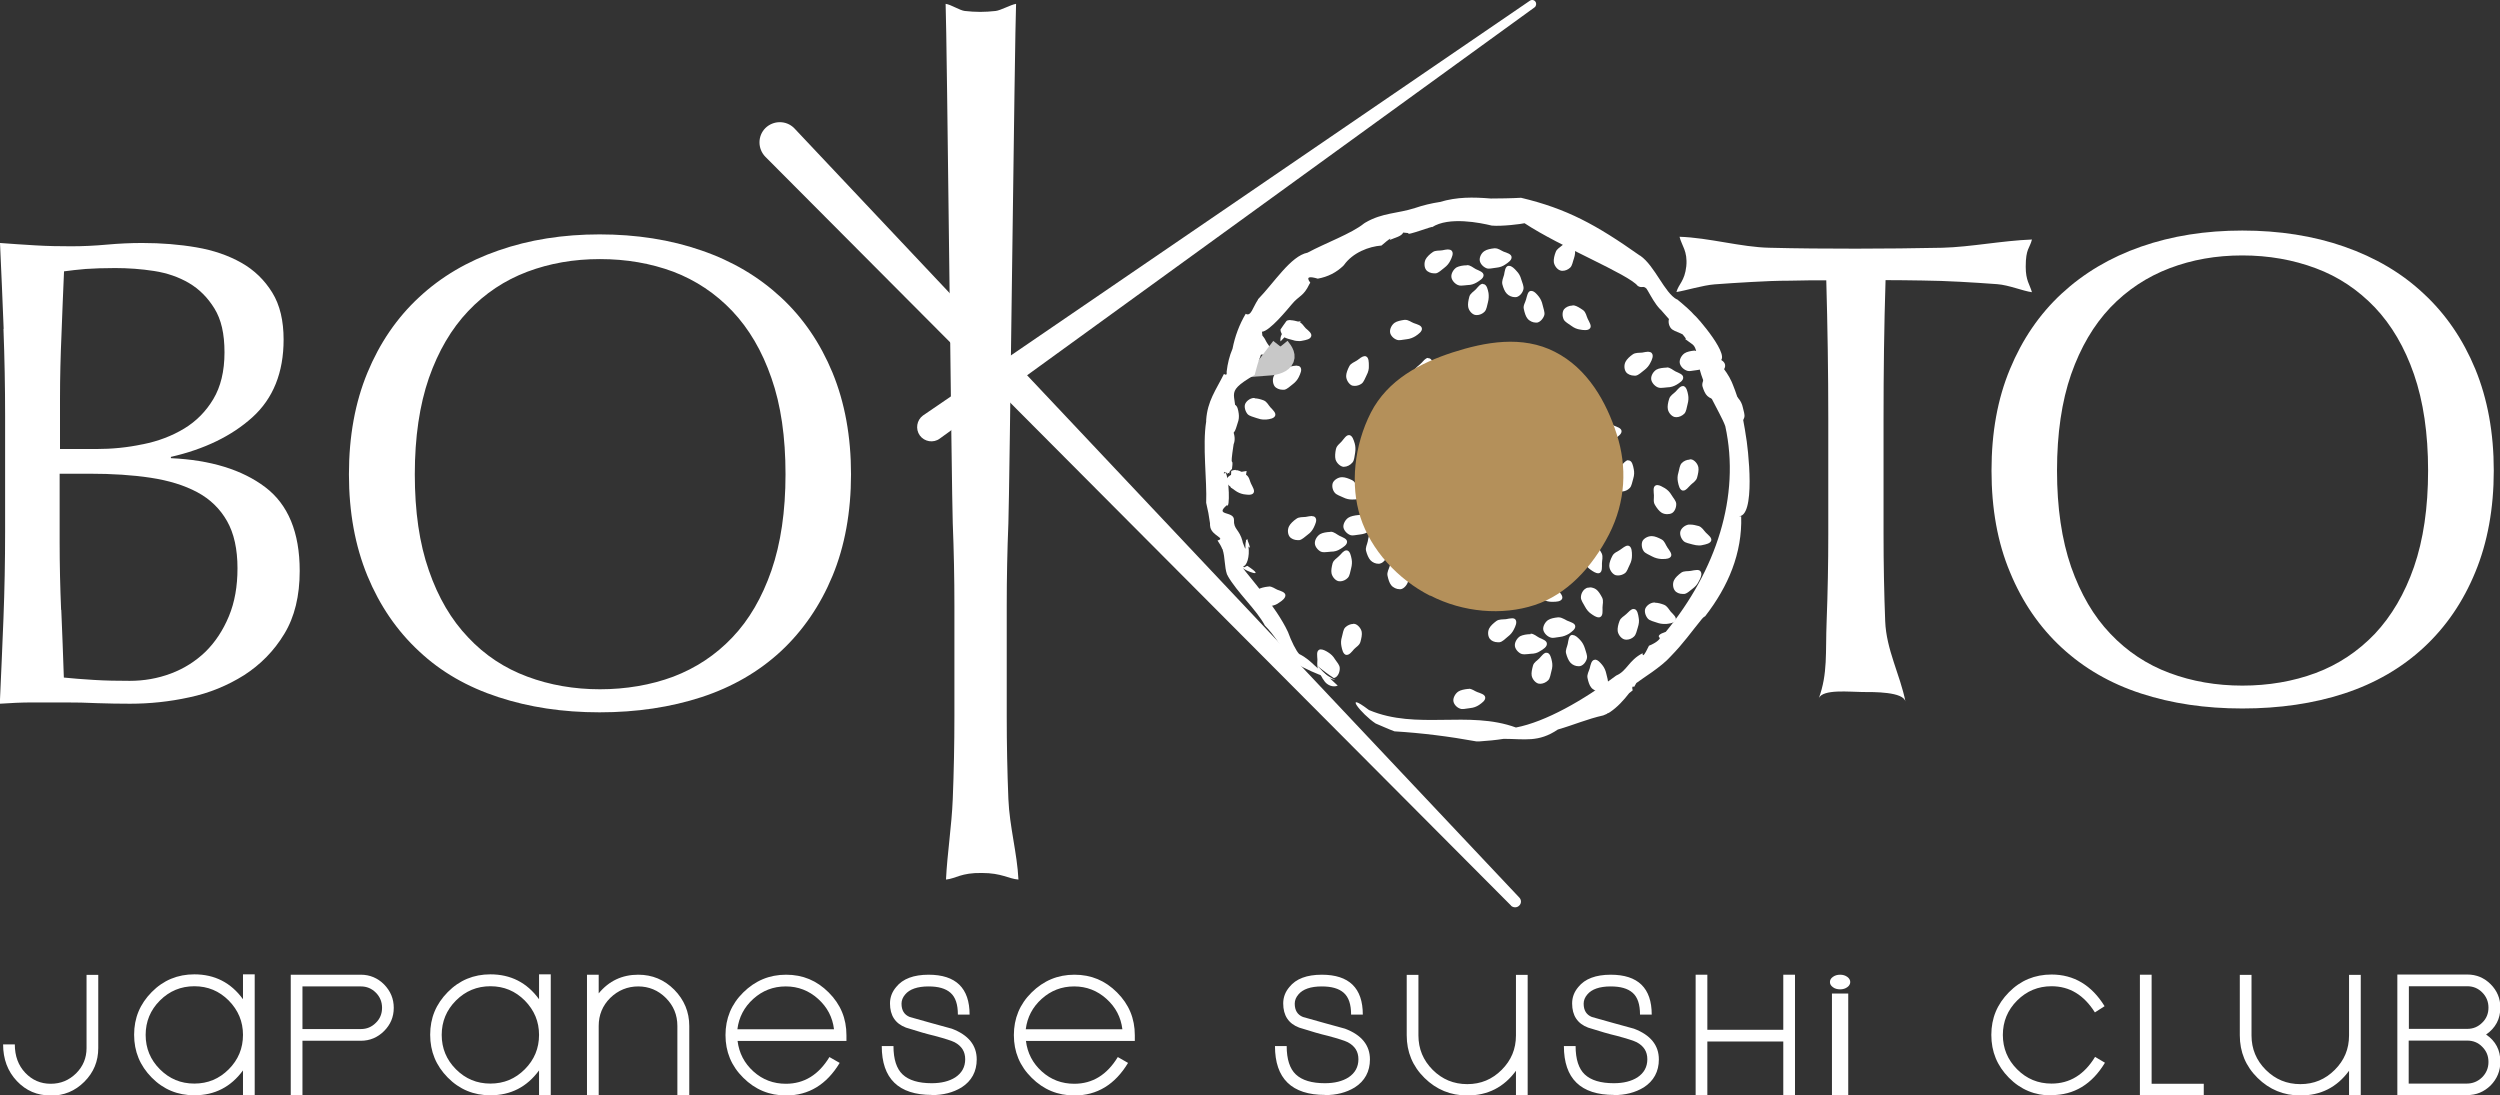 <svg xmlns="http://www.w3.org/2000/svg" id="Capa_2" data-name="Capa 2" viewBox="0 0 136.63 59.87"><rect x="0" y="0" width="136.63" height="59.87" fill="#333333" stroke="none"/><defs><style>      .cls-1 {        fill: #fff;      }      .cls-2 {        fill: #b4905a;      }      .cls-3 {        fill: none;        stroke: #c8c8c8;        stroke-miterlimit: 10;      }    </style></defs><g id="Capa_1-2" data-name="Capa 1"><g><path class="cls-1" d="m82.59,49.5L41.83,8.57c-.43-.44-.43-1.14,0-1.57.44-.43,1.14-.43,1.57,0l.02.02,39.62,42.04c.12.13.11.33-.02.44-.12.12-.32.11-.44,0"></path><path class="cls-1" d="m83.87.4l-32.51,23.57c-.35.26-.84.17-1.09-.17-.25-.35-.17-.84.17-1.09h0S83.61.04,83.61.04c.1-.07.24-.05.31.06.06.09.04.23-.05.3"></path><path class="cls-1" d="m.2,17.97c-.06-1.56-.13-3.13-.2-4.69.64.05,1.28.09,1.94.13.66.04,1.31.05,1.95.05s1.28-.03,1.94-.09c.66-.06,1.31-.09,1.94-.09,1.05,0,2.04.08,2.97.24.93.16,1.74.44,2.45.84.71.4,1.27.95,1.69,1.63.42.68.62,1.54.62,2.57,0,1.8-.57,3.22-1.71,4.25-1.13,1.02-2.62,1.74-4.45,2.16v.07c2.17.1,3.89.63,5.15,1.58,1.26.95,1.89,2.48,1.89,4.58,0,1.37-.28,2.52-.84,3.44-.56.93-1.3,1.68-2.2,2.26-.91.57-1.9.98-2.99,1.21-1.09.24-2.17.35-3.24.35-.59,0-1.18-.01-1.78-.03-.6-.03-1.19-.04-1.78-.04h-1.78c-.6,0-1.19.03-1.78.07.07-1.56.14-3.12.2-4.67.06-1.55.09-3.13.09-4.75v-6.3c0-1.61-.03-3.2-.09-4.76m7.62,6.3c.85-.17,1.6-.46,2.26-.86.66-.4,1.19-.94,1.59-1.61.4-.67.61-1.52.61-2.55s-.18-1.8-.55-2.4c-.37-.6-.83-1.06-1.39-1.39-.56-.33-1.2-.55-1.91-.66-.71-.11-1.42-.16-2.13-.16-.64,0-1.17.02-1.61.05-.44.04-.83.08-1.18.13-.05,1.18-.1,2.34-.14,3.48-.05,1.15-.08,2.31-.08,3.48v2.75h1.98c.86,0,1.7-.08,2.54-.26m-4.45,9.05c.05,1.22.1,2.45.14,3.7.46.05,1.02.09,1.65.13.64.04,1.28.05,1.95.05.78,0,1.53-.13,2.25-.4.72-.27,1.35-.67,1.89-1.19.53-.52.96-1.17,1.28-1.94.32-.77.47-1.64.47-2.62,0-1.05-.19-1.91-.57-2.58-.38-.67-.92-1.2-1.63-1.58-.71-.38-1.56-.64-2.55-.79-.99-.15-2.1-.22-3.32-.22h-1.65v3.74c0,1.25.03,2.48.08,3.7"></path><path class="cls-1" d="m20.08,20.37c.67-1.62,1.61-3,2.82-4.12,1.21-1.13,2.66-1.98,4.34-2.56,1.69-.59,3.53-.88,5.53-.88s3.88.29,5.57.88c1.69.58,3.13,1.44,4.34,2.56,1.21,1.12,2.15,2.5,2.82,4.12.67,1.63,1.01,3.48,1.01,5.55s-.34,3.93-1.01,5.55c-.67,1.62-1.62,3-2.82,4.12-1.21,1.12-2.66,1.96-4.34,2.51-1.69.55-3.54.83-5.57.83s-3.85-.28-5.53-.83c-1.69-.55-3.14-1.38-4.34-2.51-1.21-1.12-2.15-2.5-2.82-4.12-.67-1.63-1.01-3.47-1.01-5.55s.34-3.93,1.01-5.55m22.08.29c-.51-1.48-1.23-2.7-2.14-3.66-.91-.96-1.99-1.68-3.22-2.15-1.24-.46-2.57-.69-4.01-.69s-2.74.23-3.97.69c-1.24.47-2.31,1.18-3.23,2.15-.92.97-1.63,2.18-2.15,3.66-.51,1.48-.77,3.23-.77,5.26s.25,3.78.77,5.26c.51,1.48,1.23,2.7,2.15,3.66.91.97,1.99,1.68,3.23,2.14,1.23.46,2.56.69,3.97.69s2.78-.23,4.01-.69c1.23-.47,2.31-1.18,3.22-2.14.92-.96,1.63-2.19,2.14-3.66.51-1.48.77-3.23.77-5.26s-.25-3.78-.77-5.26"></path><path class="cls-1" d="m55.02,35.04v-1.92c0-1.54.03-3.04.09-4.52.06-1.48.35-26.85.42-28.39-.3.05-.84.36-1.12.39-.28.03-.56.05-.84.05s-.56-.02-.84-.05c-.28-.03-.75-.35-1.05-.39.07,1.54.33,26.91.39,28.39.06,1.48.09,2.99.09,4.52v6.01c0,1.54-.03,3.05-.09,4.54-.06,1.49-.3,2.96-.37,4.4.53-.05.82-.38,1.96-.36,1.09,0,1.46.32,2,.36-.07-1.44-.49-2.91-.55-4.4-.06-1.49-.09-3-.09-4.54v-4.08Z"></path><path class="cls-1" d="m109.85,20.17c.67-1.62,1.61-3,2.82-4.12,1.21-1.12,2.65-1.98,4.34-2.57,1.69-.59,3.53-.88,5.54-.88s3.89.29,5.57.88c1.69.59,3.14,1.44,4.34,2.57,1.21,1.12,2.15,2.5,2.82,4.12.67,1.63,1.01,3.48,1.01,5.55s-.34,3.93-1.01,5.55c-.67,1.63-1.61,3-2.82,4.12-1.21,1.12-2.66,1.96-4.34,2.51-1.68.55-3.54.82-5.57.82s-3.85-.27-5.54-.82c-1.69-.55-3.13-1.39-4.34-2.51-1.21-1.12-2.15-2.49-2.82-4.12-.68-1.62-1.01-3.47-1.01-5.55s.33-3.92,1.01-5.55m22.08.29c-.51-1.48-1.23-2.7-2.14-3.66-.92-.96-1.99-1.68-3.23-2.14-1.23-.46-2.57-.7-4.01-.7s-2.74.23-3.98.7c-1.23.47-2.31,1.18-3.23,2.14-.92.97-1.63,2.18-2.15,3.66-.51,1.47-.77,3.23-.77,5.26s.26,3.78.77,5.26c.52,1.48,1.23,2.7,2.15,3.66.91.96,1.99,1.68,3.23,2.14,1.23.46,2.56.69,3.98.69s2.78-.23,4.01-.69c1.23-.46,2.31-1.18,3.23-2.14.91-.97,1.63-2.19,2.14-3.66.51-1.48.77-3.23.77-5.26s-.26-3.78-.77-5.26"></path><path class="cls-1" d="m99.81,15.32c-.63,0-1.3,0-1.99.02-.7,0-1.39.03-2.09.07-.7.04-1.37.08-2.02.13-.65.05-1.58.34-2.09.42.12-.44.45-.59.54-1.41.08-.83-.25-1.12-.37-1.61,1.61.05,3.37.57,4.91.6,1.54.04,3.11.05,4.73.05s3.19-.02,4.73-.05c1.54-.04,3.27-.39,4.89-.45-.12.49-.34.48-.34,1.49,0,.76.22.96.34,1.39-.51-.07-1.25-.39-1.9-.44-.65-.05-1.32-.09-2.02-.13-.7-.04-1.39-.06-2.09-.07-.69-.01-1.36-.02-1.99-.02-.08,2.51-.11,5.04-.11,7.58v6.3c0,1.62.03,3.2.09,4.76.06,1.56.81,2.91,1.11,4.4-.11-.55-1.73-.53-2.37-.53s-2.17-.18-2.37.35c.5-1.37.36-2.49.43-4.22.06-1.56.09-3.15.09-4.76v-6.3c0-2.54-.04-5.07-.11-7.58"></path><path class="cls-1" d="m68.74,32.34c-.17.16-.25.36-.23.51.03.22.32.47.69.58.08.02.17.03.26.03.05,0,.1,0,.16,0-.32-.36-.61-.73-.88-1.11"></path><path class="cls-1" d="m69.35,32.06s-.03,0-.05,0c-.19.02-.41.07-.54.15-.05.04-.1.08-.13.13.14.28.3.56.46.83.1-.01.22-.04.33-.05.2-.02.35-.08.48-.18.17-.11.36-.25.35-.42-.02-.16-.25-.22-.44-.29-.14-.06-.28-.18-.46-.18"></path><path class="cls-1" d="m73.95,34.1c-.14,0-.31.07-.43.19-.11.11-.13.33-.18.51-.06.19-.06.35-.03.51.04.2.09.43.25.48.02,0,.03,0,.05,0,.14,0,.27-.17.39-.31.11-.12.3-.21.35-.4.05-.18.1-.4.07-.55-.04-.2-.22-.39-.37-.43-.03,0-.06-.01-.1-.01"></path><path class="cls-1" d="m72,36.4c0,.1.03.2.07.28.13.27.28.56.45.69.12.09.25.14.39.14.07,0,.14-.01.2-.04-.39-.35-.76-.7-1.11-1.08"></path><path class="cls-1" d="m72.19,35.49s-.08,0-.11.03c-.14.09-.09.32-.08.53,0,.1-.02.23,0,.35.29.23.58.45.9.66.03-.01.07-.03.09-.04.14-.08.24-.3.23-.51,0-.16-.15-.32-.26-.48-.1-.17-.22-.28-.36-.37-.14-.09-.29-.17-.42-.17"></path><path class="cls-1" d="m80.28,37.65s-.03,0-.05,0c-.19.02-.41.06-.54.15-.17.12-.28.35-.26.51.02.17.17.35.37.42.04.02.09.02.14.02.12,0,.27-.04.4-.05.2-.02.35-.08.49-.17.17-.12.36-.25.34-.42-.02-.16-.25-.22-.44-.29-.14-.05-.28-.18-.46-.18"></path><path class="cls-1" d="m71.09,17.54c-.51.16-.93.47-1.06.77-.05.11-.06.22-.05.35.36-.38.73-.75,1.11-1.11"></path><path class="cls-1" d="m70.53,17.49s-.07,0-.11.01c-.04,0-.08.02-.11.04-.11.16-.23.31-.33.47,0,.13.08.28.18.39.11.11.33.13.51.19.11.04.23.05.33.05.06,0,.12,0,.18-.02.21-.04.43-.08.48-.24.05-.16-.14-.3-.3-.44-.11-.11-.2-.3-.39-.36-.15-.04-.31-.08-.45-.08"></path><path class="cls-1" d="m70.87,19.98c-.1,0-.23.03-.34.05-.16.03-.36-.02-.52.1-.16.12-.32.26-.39.41-.09.18-.06.43.04.57.08.11.26.19.43.19.03,0,.06,0,.1,0,.16-.03.3-.18.46-.3.16-.12.26-.25.33-.39.09-.19.19-.4.09-.54-.04-.06-.11-.08-.19-.08"></path><path class="cls-1" d="m67.41,22.11c-.13,0-.27.16-.4.29-.12.11-.31.2-.37.38-.07.18-.12.4-.1.55.03.21.19.4.35.45.03.01.08.02.12.02.14,0,.3-.06.42-.17.11-.11.14-.32.21-.51.07-.18.08-.35.06-.51-.03-.21-.07-.44-.22-.49-.02,0-.04,0-.06,0"></path><path class="cls-1" d="m68.57,21.75s-.04,0-.06,0c-.21.02-.4.18-.46.33-.06.15,0,.39.13.55.11.12.32.15.5.22.14.05.27.08.4.08.04,0,.07,0,.11,0,.21-.02.44-.06.5-.21.06-.15-.12-.31-.26-.46-.11-.12-.19-.31-.37-.38-.16-.06-.34-.11-.49-.11"></path><path class="cls-1" d="m68.13,25.74c-.33.05-.61.11-.78.18-.39.16-.46.46-.07.7.14.09.43.17.75.24,0-.37.03-.74.1-1.11"></path><path class="cls-1" d="m67.55,25.68c-.09,0-.18.02-.26.06-.02.3-.03.6-.03.9.07.05.16.1.23.16.16.12.32.18.47.21.09.01.19.03.28.03.11,0,.21-.02.26-.09.1-.13-.04-.33-.13-.52-.07-.14-.09-.36-.25-.47-.15-.11-.34-.23-.5-.26-.03,0-.06,0-.09,0"></path><path class="cls-1" d="m68.39,18.12c-.2,0-.41.12-.48.27-.08.14-.06.39.06.56.09.13.29.19.47.29.17.1.33.14.49.14.04,0,.08,0,.12,0,.04,0,.07,0,.1,0,.08-.15.16-.29.24-.43-.04-.06-.09-.13-.14-.2-.09-.13-.14-.34-.31-.43-.17-.09-.37-.18-.53-.18h-.02Z"></path><path class="cls-1" d="m69.98,18.94c-.29.37-.56.74-.84,1.11.46-.03.86-.11,1.04-.35.17-.23.02-.49-.2-.76"></path><path class="cls-3" d="m69.98,18.94c-.29.37-.56.74-.84,1.11.46-.03.86-.11,1.04-.35.17-.23.02-.49-.2-.76"></path><path class="cls-1" d="m73.72,23.78c-.15,0-.26.19-.39.34-.1.12-.28.23-.32.43-.04.19-.06.41-.02.56.06.2.25.37.41.4.02,0,.04,0,.06,0,.15,0,.34-.09.46-.24.1-.12.1-.33.14-.52.03-.19.02-.36-.02-.51-.06-.2-.13-.43-.29-.46-.01,0-.02,0-.03,0"></path><path class="cls-1" d="m76.57,21.98c-.12,0-.27.08-.41.15-.15.06-.36.07-.48.23-.12.15-.25.33-.28.49-.04.2.04.44.17.54.07.06.18.09.3.09.09,0,.17-.02.25-.05.15-.06.24-.25.37-.4.12-.16.19-.31.22-.46.04-.21.08-.44-.04-.54-.04-.03-.07-.04-.12-.04"></path><path class="cls-1" d="m76.79,17.48s-.02,0-.03,0c-.2.03-.41.07-.54.16-.17.12-.27.35-.25.51.01.16.17.35.37.42.04.02.09.02.14.02.12,0,.26-.04.4-.05.19-.02.35-.09.48-.17.18-.12.37-.26.35-.42-.02-.17-.25-.22-.44-.29-.14-.05-.29-.18-.47-.18"></path><path class="cls-1" d="m81.46,23.08s-.07,0-.1,0c-.21.04-.39.2-.44.36-.05.16.02.39.17.53.11.11.33.13.51.19.11.04.22.05.33.05.06,0,.13,0,.19-.02.21-.04.43-.09.48-.24.05-.15-.14-.3-.29-.44-.11-.11-.21-.3-.39-.36-.15-.04-.31-.08-.45-.08"></path><path class="cls-1" d="m81.4,19.53c-.15,0-.32.07-.43.19-.11.12-.13.33-.18.52-.06.19-.06.35-.03.51.04.21.09.43.25.48.01,0,.03,0,.04,0,.14,0,.27-.17.4-.31.11-.12.3-.22.35-.4.05-.19.1-.4.07-.56-.04-.21-.21-.39-.37-.43-.03,0-.07-.01-.1-.01"></path><path class="cls-1" d="m81.81,25.57c-.1,0-.22.03-.34.05-.16.03-.37-.02-.53.1-.16.12-.32.26-.39.41-.09.19-.07.43.03.56.08.11.26.19.44.19.03,0,.06,0,.1,0,.16-.03.3-.18.46-.3.16-.12.26-.25.33-.39.09-.18.19-.4.09-.53-.04-.06-.11-.08-.19-.08"></path><path class="cls-1" d="m71.7,28.2c-.1,0-.22.03-.34.05-.16.02-.37-.01-.52.11-.16.11-.32.26-.39.4-.1.19-.07.44.03.57.08.11.26.19.44.19.03,0,.06,0,.09,0,.16-.03.3-.18.46-.3.16-.11.26-.25.33-.39.09-.19.19-.4.09-.54-.04-.06-.11-.08-.19-.08"></path><path class="cls-1" d="m73.58,30.08c-.14,0-.26.17-.39.3-.11.12-.3.21-.36.4-.05.19-.09.4-.06.55.04.2.21.39.37.43.03,0,.07.01.1.01.14,0,.31-.07.42-.19.11-.11.13-.33.18-.51.05-.19.06-.36.03-.51-.04-.21-.09-.44-.25-.48-.02,0-.03,0-.05,0"></path><path class="cls-1" d="m78.05,19.56c-.14,0-.26.17-.39.3-.11.12-.3.21-.36.39-.05.19-.1.4-.07.56.04.21.21.39.37.43.03.01.07.02.11.02.14,0,.31-.07.43-.18.11-.12.13-.33.19-.51.06-.19.06-.35.03-.51-.04-.21-.09-.44-.25-.48-.02,0-.04,0-.05,0"></path><path class="cls-1" d="m79.64,20.92s-.08,0-.11.03c-.14.08-.09.32-.08.53.01.16-.05.36.05.53.1.16.23.34.37.42.09.06.2.08.31.08s.19-.02.26-.06c.14-.09.24-.3.22-.51,0-.16-.15-.31-.25-.48-.1-.17-.22-.28-.36-.37-.14-.08-.29-.17-.41-.17"></path><path class="cls-1" d="m78.02,24.23c-.13,0-.27.13-.41.23-.13.09-.33.15-.42.32-.09.17-.17.37-.17.53,0,.21.14.42.28.49.06.03.12.04.19.04.12,0,.25-.04.36-.12.13-.09.19-.3.28-.47.09-.17.12-.34.12-.5,0-.21-.01-.44-.16-.52-.03-.01-.05-.02-.08-.02"></path><path class="cls-1" d="m78.34,27.69c-.14,0-.27.16-.4.28-.11.11-.31.2-.37.38-.07.18-.12.39-.09.55.03.2.19.4.35.45.04.01.08.02.13.02.14,0,.3-.06.41-.17.11-.11.14-.32.21-.5.07-.19.08-.35.05-.51-.03-.21-.07-.44-.22-.5-.02,0-.04,0-.05,0"></path><path class="cls-1" d="m76.24,30.47s-.03,0-.04,0c-.16.04-.19.27-.25.47-.04.15-.16.33-.12.52.04.19.1.4.2.52.11.14.3.22.45.22.03,0,.06,0,.08,0,.16-.03.33-.21.39-.41.04-.15-.04-.35-.08-.54-.04-.19-.12-.34-.21-.46-.12-.15-.26-.31-.41-.31"></path><path class="cls-1" d="m75.02,29.11s-.03,0-.05,0c-.16.04-.18.28-.22.48-.03.16-.14.34-.09.52.05.19.13.39.24.51.11.12.28.19.43.19.04,0,.08,0,.12-.02.15-.04.31-.23.36-.43.03-.16-.06-.34-.12-.53-.05-.19-.13-.33-.25-.45-.13-.13-.27-.28-.41-.28"></path><path class="cls-1" d="m74.57,19.47c-.13,0-.27.13-.41.23-.13.09-.34.15-.42.32-.09.17-.17.38-.17.53,0,.21.14.42.28.5.05.03.12.04.19.04.12,0,.26-.04.37-.12.13-.09.19-.3.28-.47.09-.17.13-.34.12-.5,0-.21,0-.45-.15-.52-.03-.01-.05-.02-.08-.02"></path><path class="cls-1" d="m79.52,27.34s-.05,0-.07,0c-.21.02-.4.18-.46.33-.06.15,0,.39.14.54.1.12.32.15.5.22.15.05.28.08.4.08.04,0,.07,0,.1,0,.21-.03.44-.06.5-.21.06-.16-.12-.31-.26-.47-.11-.12-.18-.31-.37-.38-.16-.06-.33-.11-.48-.11"></path><path class="cls-1" d="m75.95,26.52c-.08,0-.16.02-.22.05-.15.08-.26.28-.27.49,0,.16.13.33.22.5.09.17.2.3.33.39.14.1.29.2.42.2.03,0,.06,0,.09-.02.15-.07.12-.31.12-.52,0-.16.07-.36-.01-.53-.09-.17-.21-.36-.33-.45-.1-.07-.23-.11-.35-.11"></path><path class="cls-1" d="m75.92,24.12c-.08,0-.15.02-.21.05-.15.07-.27.28-.27.49,0,.16.13.32.22.5.09.17.2.3.33.4.14.1.29.2.42.2.03,0,.06,0,.09-.02.15-.07.12-.31.12-.52,0-.16.07-.36-.01-.53-.09-.17-.2-.36-.33-.45-.1-.07-.23-.11-.35-.11"></path><path class="cls-1" d="m73.34,26.08h0c-.21,0-.42.15-.49.29-.07.15-.04.39.09.55.1.13.3.18.48.27.16.08.32.11.46.11h.04c.21,0,.44-.02.52-.17.07-.15-.1-.32-.22-.48-.09-.13-.16-.33-.33-.41-.18-.09-.38-.16-.53-.16"></path><path class="cls-1" d="m78.48,31.27c-.18,0-.36.09-.45.2-.1.13-.11.37-.02.57.07.14.26.23.42.34.15.12.31.18.47.2.1.02.2.03.29.03.11,0,.2-.02.25-.09.1-.13-.03-.33-.13-.52-.07-.15-.09-.36-.25-.47-.16-.12-.34-.24-.5-.26-.03,0-.06,0-.09,0"></path><path class="cls-1" d="m79.32,23.71c-.21,0-.41.12-.48.27-.08.14-.06.38.06.56.09.13.29.19.46.29.17.09.34.13.5.14.04,0,.07,0,.11,0,.17,0,.35-.02.41-.14.08-.14-.08-.32-.2-.49-.09-.13-.14-.34-.31-.43-.17-.09-.37-.18-.53-.18,0,0-.01,0-.02,0"></path><path class="cls-1" d="m72.71,29.07h-.01c-.2.01-.41.04-.55.12-.18.11-.3.33-.29.5,0,.17.15.37.33.46.05.02.11.03.18.03.11,0,.24-.02.37-.03.2,0,.36-.05.5-.14.18-.11.38-.23.38-.4,0-.17-.24-.24-.42-.33-.14-.07-.29-.22-.48-.22"></path><path class="cls-1" d="m74.26,28.15s-.03,0-.04,0c-.19.02-.41.06-.54.15-.17.12-.28.35-.26.51.02.16.17.35.37.43.04.02.09.02.14.02.12,0,.26-.04.4-.05.19-.02.36-.08.49-.17.18-.12.37-.26.35-.42-.02-.16-.25-.22-.44-.3-.14-.05-.28-.18-.46-.18"></path><path class="cls-1" d="m84.65,29.37c-.15,0-.26.19-.39.34-.1.12-.28.24-.32.43-.04.19-.06.41-.02.56.06.2.25.37.41.4.02,0,.04,0,.06,0,.15,0,.34-.09.46-.23.1-.12.1-.34.14-.53.04-.19.02-.36-.02-.51-.06-.2-.13-.42-.3-.46-.01,0-.02,0-.03,0"></path><path class="cls-1" d="m87.5,27.57c-.12,0-.26.08-.4.14-.15.06-.36.08-.48.23-.12.15-.24.33-.28.48-.04.2.05.44.17.54.07.06.18.09.3.09.09,0,.17-.02.25-.05.15-.06.24-.25.37-.4.13-.15.19-.31.23-.46.04-.21.08-.44-.04-.54-.03-.03-.07-.04-.12-.04"></path><path class="cls-1" d="m87.72,23.08s-.02,0-.04,0c-.19.02-.41.07-.54.16-.17.11-.28.35-.26.51.02.16.17.34.37.42.04.02.09.02.14.02.12,0,.26-.04.4-.05.2-.02.35-.09.48-.17.17-.12.37-.26.35-.42-.02-.16-.25-.22-.44-.3-.14-.05-.29-.17-.47-.17"></path><path class="cls-1" d="m92.39,28.67s-.07,0-.11,0c-.21.04-.39.2-.44.36-.05.16.02.39.17.54.11.11.32.13.51.19.12.03.22.05.33.05.07,0,.13,0,.19-.02.2-.04.43-.09.48-.24.05-.16-.15-.3-.29-.44-.11-.11-.21-.3-.39-.36-.15-.04-.31-.08-.45-.08"></path><path class="cls-1" d="m92.34,25.12c-.14,0-.32.07-.43.19-.11.11-.13.32-.18.51-.06.19-.06.35-.03.51.04.2.09.43.25.48.02,0,.03,0,.05,0,.14,0,.26-.17.4-.31.11-.11.3-.21.35-.4.05-.19.1-.4.07-.56-.04-.2-.21-.39-.37-.43-.03,0-.06-.01-.1-.01"></path><path class="cls-1" d="m93.91,31.64c-.36.37-.74.74-1.11,1.11.17-.15.32-.29.46-.44.22-.22.45-.45.65-.67"></path><path class="cls-1" d="m92.74,31.15c-.1,0-.22.03-.34.05-.16.03-.37-.01-.52.1-.16.12-.32.26-.39.41-.09.18-.06.43.04.56.08.12.25.19.43.19.03,0,.06,0,.1,0,.16-.03.3-.18.46-.3.12-.09.22-.2.28-.31.04-.07.07-.14.11-.21.07-.15.11-.3.03-.41-.04-.06-.11-.08-.19-.08"></path><path class="cls-1" d="m82.64,33.79c-.1,0-.23.03-.34.05-.16.02-.37-.01-.52.1-.16.12-.32.26-.39.4-.1.19-.07.44.03.57.08.11.25.19.43.19.03,0,.07,0,.1,0,.16-.02.3-.18.45-.3.16-.12.26-.25.33-.39.1-.19.19-.4.1-.54-.04-.06-.11-.08-.19-.08"></path><path class="cls-1" d="m84.52,35.67c-.14,0-.26.17-.39.31-.11.12-.3.21-.35.4-.05.19-.1.39-.07.55.04.2.21.39.37.43.03,0,.07.01.1.01.14,0,.31-.07.43-.19.11-.11.13-.33.18-.51.06-.19.06-.36.03-.51-.04-.2-.1-.44-.25-.48-.02,0-.03,0-.05,0"></path><path class="cls-1" d="m88.99,25.15c-.14,0-.26.17-.39.3-.12.12-.3.21-.36.4-.05.19-.1.4-.07.56.04.21.21.38.37.43.03.01.07.02.11.02.14,0,.31-.07.42-.19.11-.11.13-.33.19-.51.06-.19.06-.36.03-.51-.04-.21-.09-.44-.24-.48-.02,0-.03,0-.05,0"></path><path class="cls-1" d="m90.58,26.51s-.08,0-.11.03c-.14.08-.09.32-.08.53.01.15-.05.36.06.53.1.17.23.34.36.42.1.06.21.08.31.08.1,0,.19-.02.26-.06.14-.08.24-.3.23-.51-.01-.16-.16-.31-.26-.48-.1-.17-.22-.28-.36-.37-.14-.08-.29-.17-.41-.17"></path><path class="cls-1" d="m88.96,29.82c-.13,0-.27.13-.42.23-.12.09-.33.15-.42.33-.09.17-.17.37-.17.53,0,.21.14.42.29.5.05.03.12.04.19.04.12,0,.26-.04.37-.12.13-.09.18-.3.27-.47.09-.17.12-.34.12-.5,0-.21-.01-.44-.15-.52-.03-.01-.05-.02-.08-.02"></path><path class="cls-1" d="m89.28,33.28c-.14,0-.27.16-.4.28-.11.11-.31.2-.37.38-.07.18-.12.39-.1.55.03.21.2.4.35.45.04.01.08.02.13.02.14,0,.3-.06.41-.17.12-.11.15-.32.21-.5.06-.19.08-.35.05-.51-.03-.2-.07-.44-.22-.49-.02,0-.04,0-.05,0"></path><path class="cls-1" d="m88.54,37.56c-.37.38-.74.75-1.11,1.11.07,0,.14-.01.2-.03.33-.12.67-.53.91-1.08"></path><path class="cls-1" d="m87.17,36.06s-.02,0-.04,0c-.16.04-.2.27-.25.47-.04.15-.16.33-.12.52.04.19.1.4.2.52.11.14.3.22.46.22h0c.12-.08.25-.16.37-.24.04-.05.07-.12.08-.18.04-.15-.04-.35-.08-.54-.04-.19-.11-.34-.21-.47-.12-.15-.26-.31-.41-.31"></path><path class="cls-1" d="m85.95,34.7s-.03,0-.05,0c-.16.04-.18.28-.22.49-.03.16-.14.34-.09.52.05.19.13.39.24.51.11.12.28.19.43.19.04,0,.08,0,.11-.01.16-.04.32-.23.36-.43.03-.16-.06-.34-.11-.53-.06-.19-.14-.33-.25-.45-.13-.14-.27-.28-.41-.28"></path><path class="cls-1" d="m85.49,25.06c-.13,0-.27.13-.41.23-.13.09-.33.15-.42.32-.09.17-.17.38-.17.53,0,.21.13.42.28.49.05.03.12.04.19.04.12,0,.25-.04.36-.12.13-.09.19-.3.28-.47.09-.17.12-.34.12-.5,0-.21,0-.45-.15-.52-.03-.01-.05-.02-.08-.02"></path><path class="cls-1" d="m92.6,33.88c-.37.37-.75.74-1.11,1.11.49-.27.86-.61,1.05-1.02.03-.03.03-.06.06-.09"></path><path class="cls-1" d="m90.45,32.93s-.05,0-.07,0c-.21.02-.4.18-.46.33-.06.15,0,.39.14.55.11.12.31.15.5.22.14.05.27.07.4.07.04,0,.07,0,.11,0,.16-.02.33-.04.43-.12.03-.03.05-.07.08-.1.05-.15-.13-.3-.27-.45-.1-.12-.19-.31-.37-.38-.16-.06-.33-.11-.48-.11"></path><path class="cls-1" d="m86.88,32.11c-.08,0-.16.01-.21.05-.15.08-.27.28-.27.49,0,.16.13.33.22.5.09.17.2.3.33.39.14.1.29.2.42.2.03,0,.06,0,.09-.02.15-.08.12-.31.12-.52,0-.16.07-.36-.02-.54-.09-.17-.2-.36-.33-.45-.1-.07-.23-.11-.35-.11"></path><path class="cls-1" d="m86.85,29.71c-.08,0-.15.02-.21.04-.15.08-.26.28-.27.49,0,.16.13.32.22.5.09.17.2.3.33.39.14.1.29.2.42.2.03,0,.06,0,.09-.02.14-.07.12-.31.12-.52,0-.16.07-.36-.01-.54-.09-.17-.2-.36-.33-.45-.1-.07-.23-.11-.35-.11"></path><path class="cls-1" d="m84.27,31.67c-.21,0-.42.15-.49.29-.07.15-.04.39.09.56.1.12.3.18.48.26.16.08.32.11.46.11h.04c.21,0,.44-.01.52-.16.07-.15-.1-.32-.22-.49-.1-.12-.16-.33-.33-.41-.18-.09-.38-.16-.54-.16"></path><path class="cls-1" d="m90.26,29.3c-.2,0-.41.12-.49.26-.07.14-.06.39.06.56.09.13.29.19.46.29.17.09.34.13.5.14.04,0,.07,0,.11,0,.17,0,.35-.02.42-.14.08-.14-.08-.32-.2-.5-.09-.13-.14-.34-.31-.43-.17-.09-.37-.18-.53-.18h-.02Z"></path><path class="cls-1" d="m83.65,34.66h-.02c-.19,0-.41.04-.55.11-.18.11-.3.34-.29.5,0,.17.15.37.34.46.05.02.12.03.18.03.11,0,.24-.02.36-.03.19,0,.36-.05.49-.14.19-.11.39-.24.38-.41,0-.17-.23-.24-.42-.33-.14-.07-.29-.22-.47-.22"></path><path class="cls-1" d="m85.18,33.74s-.03,0-.04,0c-.19.02-.41.06-.54.15-.17.12-.28.35-.26.51.02.16.17.35.37.43.05.02.1.03.15.03.12,0,.26-.04.39-.05.19-.02.35-.09.49-.17.17-.12.37-.26.35-.42-.01-.16-.25-.22-.44-.3-.14-.06-.29-.18-.46-.18"></path><path class="cls-1" d="m79.15,13.63c-.1,0-.22.03-.33.05-.16.03-.37-.01-.52.1-.16.11-.32.26-.39.4-.09.19-.07.44.03.57.08.11.26.19.44.19.03,0,.06,0,.09,0,.16-.03.3-.18.46-.3.16-.12.26-.25.33-.39.09-.18.19-.4.09-.53-.04-.06-.11-.08-.19-.08"></path><path class="cls-1" d="m81.04,15.51c-.14,0-.26.17-.39.31-.11.12-.3.21-.35.4-.05.19-.09.4-.06.56.04.21.21.39.37.43.03,0,.06.01.1.01.15,0,.32-.07.43-.19.11-.12.13-.33.18-.51.05-.19.05-.36.03-.51-.04-.2-.09-.43-.25-.48-.02,0-.03,0-.05,0"></path><path class="cls-1" d="m85.79,13.12c-.13,0-.27.16-.4.28-.12.11-.31.2-.37.38-.07.18-.12.39-.1.55.03.2.19.4.35.45.04.02.09.02.13.02.14,0,.29-.06.41-.17.12-.11.14-.32.21-.51.06-.18.08-.35.05-.51-.03-.2-.07-.44-.23-.49-.02,0-.04,0-.06,0"></path><path class="cls-1" d="m83.69,15.9s-.03,0-.04,0c-.16.03-.19.27-.25.47-.04.16-.17.33-.12.52.04.19.1.4.2.52.11.14.3.22.45.22.03,0,.05,0,.08,0,.16-.03.33-.21.39-.41.04-.15-.05-.35-.09-.54-.04-.19-.11-.34-.21-.47-.12-.15-.26-.31-.41-.31"></path><path class="cls-1" d="m82.47,14.53s-.04,0-.05,0c-.16.05-.18.28-.22.49-.04.16-.14.34-.09.53.05.19.13.39.24.5.11.12.29.19.44.19.04,0,.07,0,.11-.01.16-.05.32-.23.36-.43.03-.15-.06-.34-.12-.53-.05-.19-.14-.34-.25-.45-.12-.14-.27-.29-.41-.29"></path><path class="cls-1" d="m85.93,16.7c-.18,0-.36.09-.45.2-.1.13-.11.37-.02.56.07.14.26.23.42.35.16.12.32.18.47.2.09.02.19.03.28.03.11,0,.21-.02.27-.1.1-.13-.04-.33-.13-.52-.07-.14-.09-.35-.25-.47-.16-.11-.34-.23-.5-.26-.03,0-.05,0-.08,0"></path><path class="cls-1" d="m80.16,14.5h0c-.2,0-.41.04-.55.11-.18.11-.3.34-.29.5,0,.17.15.37.34.46.06.03.12.04.19.04.11,0,.23-.02.35-.03.2,0,.36-.06.5-.14.18-.11.38-.23.38-.4,0-.17-.23-.24-.42-.33-.14-.07-.29-.22-.48-.22"></path><path class="cls-1" d="m81.71,13.57s-.03,0-.04,0c-.19.02-.41.06-.54.15-.18.11-.28.35-.26.51.02.17.17.35.37.43.04.02.09.02.14.02.12,0,.27-.04.4-.05.2-.02.35-.08.48-.17.18-.12.37-.25.35-.42-.02-.16-.25-.22-.44-.29-.14-.06-.28-.18-.46-.18"></path><path class="cls-1" d="m90.09,19.22c-.1,0-.22.03-.34.05-.16.02-.37-.01-.52.1-.16.11-.32.26-.39.4-.1.19-.07.44.03.57.08.11.26.19.44.19.03,0,.06,0,.09,0,.16-.03.3-.18.46-.3.16-.12.26-.25.33-.39.1-.18.19-.4.09-.53-.04-.06-.11-.08-.19-.08"></path><path class="cls-1" d="m91.97,21.1c-.14,0-.27.17-.4.31-.11.11-.3.21-.35.4-.06.19-.1.4-.07.55.04.21.21.39.37.43.03,0,.07.01.1.01.14,0,.31-.07.43-.19.11-.11.13-.33.18-.52.05-.18.06-.35.03-.51-.04-.2-.09-.43-.25-.48-.02,0-.03,0-.05,0"></path><path class="cls-1" d="m94.62,21.49s-.03,0-.04,0c-.16.04-.19.27-.25.47-.03.11-.11.24-.13.37.03.15.06.3.09.45.03.08.07.16.12.22.11.14.3.22.45.22.03,0,.06,0,.08,0,.16-.04.33-.21.39-.41.04-.15-.04-.35-.08-.54-.04-.19-.12-.35-.22-.47-.12-.15-.26-.31-.41-.31"></path><path class="cls-1" d="m94.27,22.33c-.1.12-.1.24.03.37.26.25.58.51,1.02.75-.32-.37-.67-.75-1.04-1.11"></path><path class="cls-1" d="m93.53,20.16c.35.49.64,1,.87,1.51.11-.08.2-.17.23-.28.05-.15-.11-.34-.2-.53-.09-.19-.24-.34-.43-.45-.15-.1-.32-.2-.48-.25"></path><path class="cls-1" d="m93.45,20.12s-.04,0-.06,0c-.17.04-.19.28-.24.49-.04.16-.16.34-.1.53.06.19.14.39.26.5.12.12.32.19.48.19.04,0,.08,0,.12-.01.09-.02.17-.08.24-.15-.15-.51-.34-1.02-.57-1.51-.04-.02-.09-.03-.14-.03"></path><path class="cls-1" d="m91.73,17.1s0,0,0,0c-.02,0-.03,0-.04,0,.32.39.62.79.88,1.2.12-.02.21-.06.25-.15.07-.15-.1-.32-.23-.48-.1-.12-.16-.33-.33-.41-.17-.08-.37-.16-.53-.16"></path><path class="cls-1" d="m91.68,17.1c-.2.02-.38.15-.45.29-.07.15-.04.39.09.55.1.12.3.18.48.26.16.08.31.11.45.11.01,0,.03,0,.04,0,.09,0,.18,0,.27-.02-.26-.41-.56-.81-.88-1.2"></path><path class="cls-1" d="m91.1,20.09h-.02c-.2.01-.41.03-.55.11-.18.11-.3.33-.29.5,0,.16.15.37.34.46.06.03.12.04.19.04.11,0,.23-.02.35-.03.19,0,.36-.06.5-.14.18-.11.38-.23.37-.4,0-.17-.23-.24-.42-.33-.14-.07-.29-.22-.47-.22"></path><path class="cls-1" d="m93.17,19.37c.26.37.5.74.73,1.11.24-.16.41-.34.38-.54-.05-.31-.59-.44-1.11-.58"></path><path class="cls-1" d="m92.63,19.16s-.02,0-.03,0c-.19.02-.41.06-.54.15-.17.12-.28.34-.26.51.02.17.17.35.37.43.05.02.09.03.15.03.12,0,.26-.04.4-.05.19-.02.35-.08.48-.17.08-.05.16-.11.22-.17-.08-.18-.16-.35-.25-.52-.02,0-.05-.02-.07-.02-.14-.06-.29-.18-.47-.18"></path><path class="cls-2" d="m78.16,32.56c-1.79-.91-3.24-2.52-3.81-4.29-.57-1.77-.34-3.93.57-5.72.92-1.79,2.69-2.71,4.47-3.29,1.77-.57,3.8-.95,5.59-.03,1.79.91,2.81,2.73,3.38,4.51.57,1.77.49,3.67-.42,5.46-.92,1.79-2.31,3.3-4.08,3.87-1.77.58-3.9.4-5.69-.52"></path><path class="cls-1" d="m74.83,38.81c2.61,1.1,5.42,0,8.02.95,1.61-.31,3.68-1.48,5.48-2.84.59-.25.68-.83,1.44-1.22,0,.23.11.09.35-.41.15-.05.54-.25.6-.42-.15-.11-.04-.22.32-.34,2.75-3.35,4.09-7.41,3.25-11.24-.28-.78-1.35-2.33-1.47-3.51-.08-.29-.09-.78-.31-.95-.99-.74.22.25-.87-.91l-.04-.05-.03-.03c-.19-.21-.94-1.06-.79-.9l-.04-.03-.02-.02c-.28-.3-.46-.65-.67-1.01l-.07-.11c-.19-.18-.23,0-.47-.14-.5-.64-4.26-2.15-6.19-3.43-.15.04-1.23.18-1.79.13-.61-.15-2.35-.51-3.27.09.19-.13-1.49.52-1.28.32l-.29-.03c-.1.21-.43.27-.75.41.14-.17-.01-.07-.44.3-.68.05-1.57.38-2.06,1.08-.39.39-.87.63-1.42.73-.44-.13-.67-.12-.41.22l-.05.08c-.33.69-.55.6-.97,1.11-.18.21-1.2,1.47-1.62,1.49.06.43.07.93-.09,1.35-.14.33-.21.66-.31,1.01-1.88,1.09-.77.96-1.11,2.75h0s0,0,0,0l-.1-.02h0s0,0,0,0h.06s.04.01.04.01c-.52-.24.22.43-.04,1.05-.24,1.57.02.52-.09,1.35-.08.07-.23.24-.08.24h-.04s-.28-.07-.28-.07h-.01s-.02.03-.02.03h0c-.06.06.02.05.22-.02l-.04.1-.05-.07v-.02s-.02-.01-.02-.01l-.12.02h0c.09-.05.04-.06.02-.02h-.02s0,.02,0,.02h0s.08-.02.08-.02h0c.21.28.26,2.05.08,1.8-.7.6.39.3.39.8h0s0,0,0,0h0s0,0,0,0c-.03.53.29.5.47,1.18h0s0,.01,0,.01v.03s.01,0,.01,0v.02c.25.67.08.18.18-.09h0s-.01-.04-.01-.04h0s0,0,0,0l.08-.05h.01s0,.02,0,.02h0s.01.04.01.04h0s0,.02,0,.02c.05.12.1.26.13.39l-.09-.07c.08.54-.09,1.08-.3,1.08h.01s.03.03.03.03l.02.03h.01s0-.01,0-.01l.05-.02.06-.03.04-.02h.03c1.09.72-.17.26-.25.11h0s0,.02,0,.02h0s0-.01,0-.01c.25.36,1.83,2.13,2.46,3.49.18.5.45,1.04.61,1.2.81.41.84.84,1.98,1.43-.04,0-1.52-.43-2.62-1.21-.24-.49-.74-1.29-1.23-1.77-.45-.86-1.51-1.8-2.04-2.73v-.03s-.02-.01-.02-.01h0s0,0,0,0v-.02s-.01,0-.01,0c-.15-.44-.1-.92-.24-1.36v-.03s-.01,0-.01,0v.02s0,0,0,0h0c-.07-.18-.16-.33-.27-.49.46-.13-.27-.24-.39-.71l-.02-.13v-.1c-.05-.38-.12-.75-.21-1.12.05-1.2-.21-3.14,0-4.44v-.08c.07-1.05.53-1.63.97-2.52.12.07.17.04.15-.09v-.05c.05-.42.15-.85.32-1.24.13-.67.37-1.32.72-1.91.29.17.38-.34.67-.77v-.02c.88-.9,1.79-2.37,2.71-2.55.96-.52,2.42-1.05,3.09-1.6l.08-.05c.93-.54,1.74-.48,2.7-.79.44-.15.9-.26,1.36-.33.95-.28,1.8-.27,2.79-.19.38,0,1.15-.01,1.65-.04,2.51.6,4.1,1.47,6.48,3.15l.04.02c.79.55,1.32,2.03,2,2.39-.14-.15.6.48.79.68l.13.14c.13.07,2.17,2.41,1.35,2.57l-.16.05-.05.02h-.02s-.01.01-.01.01c0,.09.07.05.23-.12h0s.04.08.04.08l.09.14c.23.28.45.59.6.93l.07.17c.32.79.52,1.59.65,2.42l.04.26c.14.72.59,4.66-.43,4.49h-.03s-.06-.03-.06-.03h.01s.18.04.18.04h.09c.06,2.01-.7,3.82-1.97,5.46l-.08.05-.09.09c-.63.77-.99,1.31-1.72,2.06-.5.57-1.59,1.23-1.87,1.45l-.12.21c-.1-.05-.13.01-.08.19l-.19.15c-.3.39-.65.77-1.05,1.04l-.07.04-.04.02h-.02s-.05.04-.05.04l-.12.05-.07.03c-.86.19-1.64.53-2.48.77-1.06.72-1.82.51-2.96.51-.44.07-.88.11-1.33.14h-.09s-.02,0-.02,0h-.01s-.04,0-.04,0c-1.48-.27-2.99-.46-4.48-.55-.18-.07-.36-.14-.54-.22-.16-.07-.32-.14-.49-.21-.78-.51-1.81-1.83-.37-.74"></path><path class="cls-1" d="m2.76,59.87c-.73,0-1.34-.26-1.84-.79-.5-.53-.75-1.2-.75-2h.64c0,.63.19,1.15.57,1.55.38.4.84.6,1.39.6s1-.19,1.39-.57c.38-.38.57-.84.57-1.38v-4h.64v4c0,.72-.25,1.33-.76,1.84-.51.51-1.12.76-1.84.76"></path><path class="cls-1" d="m10.62,53.9c-.73,0-1.36.26-1.88.78-.52.52-.78,1.15-.78,1.88s.26,1.36.78,1.88c.52.52,1.14.78,1.88.78s1.36-.26,1.88-.78c.52-.52.78-1.15.78-1.88s-.26-1.35-.78-1.88c-.52-.52-1.14-.78-1.88-.78m2.66,5.96v-1.36c-.66.9-1.54,1.36-2.66,1.36-.91,0-1.69-.32-2.33-.97-.64-.65-.96-1.42-.96-2.34s.32-1.68.96-2.33c.64-.65,1.42-.97,2.33-.97,1.11,0,2,.45,2.66,1.36v-1.36h.64v6.6h-.64Z"></path><path class="cls-1" d="m19.72,53.91h-3.19v2.33h3.19c.32,0,.59-.11.82-.34.23-.22.34-.5.34-.82s-.11-.6-.34-.83c-.23-.23-.5-.34-.82-.34m0,2.97h-3.19v2.99h-.64v-6.6h3.83c.49,0,.92.18,1.27.53.35.36.53.78.53,1.28s-.18.92-.53,1.27c-.35.35-.78.53-1.27.53"></path><path class="cls-1" d="m26.8,53.9c-.73,0-1.36.26-1.88.78-.52.52-.78,1.15-.78,1.88s.26,1.36.78,1.88c.52.52,1.14.78,1.88.78s1.36-.26,1.88-.78c.52-.52.78-1.15.78-1.88s-.26-1.35-.78-1.88c-.52-.52-1.14-.78-1.88-.78m2.66,5.96v-1.36c-.66.9-1.54,1.36-2.66,1.36-.91,0-1.69-.32-2.33-.97-.64-.65-.96-1.42-.96-2.34s.32-1.68.96-2.33c.64-.65,1.42-.97,2.33-.97,1.11,0,2,.45,2.66,1.36v-1.36h.64v6.6h-.64Z"></path><path class="cls-1" d="m37.02,59.87v-3.8c0-.6-.21-1.11-.63-1.53-.42-.42-.93-.63-1.51-.63s-1.1.21-1.53.63c-.42.42-.63.93-.63,1.53v3.8h-.64v-6.6h.64v1.02c.56-.68,1.28-1.02,2.16-1.02.77,0,1.42.27,1.97.82.54.55.82,1.21.82,1.98v3.8h-.64Z"></path><path class="cls-1" d="m42.94,53.91c-.68,0-1.27.23-1.77.68-.5.45-.79,1.01-.87,1.66h5.28c-.08-.66-.37-1.21-.87-1.66-.5-.45-1.09-.68-1.76-.68m-2.64,2.98c.08.66.37,1.22.87,1.67.5.45,1.09.67,1.77.67,1,0,1.79-.49,2.38-1.46l.56.32c-.71,1.18-1.69,1.78-2.93,1.78-.91,0-1.69-.32-2.34-.97-.65-.64-.97-1.42-.97-2.33s.32-1.69.97-2.33c.65-.64,1.42-.97,2.34-.97s1.68.32,2.33.97c.65.65.97,1.42.97,2.34v.31h-5.94Z"></path><path class="cls-1" d="m50.93,59.84c-1.82,0-2.74-.89-2.74-2.67h.64c0,.72.17,1.24.5,1.55.34.32.87.48,1.59.48.53,0,.96-.11,1.29-.32.36-.24.54-.57.54-.99s-.19-.72-.58-.93c-.16-.08-.53-.2-1.09-.35-.39-.09-.91-.24-1.57-.45-.58-.22-.87-.66-.87-1.32,0-.33.11-.63.34-.9.36-.45.96-.67,1.77-.67,1.49,0,2.24.73,2.24,2.18h-.64c0-.56-.13-.95-.4-1.19-.27-.24-.67-.35-1.2-.35-.61,0-1.04.15-1.28.44-.13.15-.2.32-.2.5,0,.37.15.61.45.73.77.22,1.53.43,2.3.64.9.34,1.36.9,1.36,1.68,0,.66-.28,1.18-.83,1.53-.46.28-1,.42-1.64.42"></path><path class="cls-1" d="m58.7,53.91c-.68,0-1.27.23-1.77.68-.5.45-.79,1.01-.87,1.66h5.28c-.08-.66-.37-1.21-.87-1.66-.5-.45-1.09-.68-1.76-.68m-2.64,2.98c.08.66.37,1.22.87,1.67.5.45,1.09.67,1.77.67,1,0,1.79-.49,2.38-1.46l.56.32c-.71,1.18-1.69,1.78-2.93,1.78-.91,0-1.69-.32-2.34-.97-.65-.64-.97-1.42-.97-2.33s.32-1.69.97-2.33c.65-.64,1.42-.97,2.34-.97s1.68.32,2.33.97c.65.65.97,1.42.97,2.34v.31h-5.94Z"></path><path class="cls-1" d="m72.42,59.84c-1.82,0-2.74-.89-2.74-2.67h.64c0,.72.17,1.24.5,1.55.34.32.87.48,1.59.48.53,0,.96-.11,1.29-.32.36-.24.54-.57.54-.99s-.19-.72-.58-.93c-.16-.08-.53-.2-1.09-.35-.39-.09-.91-.24-1.57-.45-.58-.22-.87-.66-.87-1.32,0-.33.11-.63.34-.9.36-.45.95-.67,1.77-.67,1.49,0,2.24.73,2.24,2.18h-.64c0-.56-.13-.95-.4-1.19-.27-.24-.67-.35-1.2-.35-.61,0-1.04.15-1.28.44-.13.15-.2.32-.2.5,0,.37.15.61.45.73.77.22,1.53.43,2.3.64.9.34,1.36.9,1.36,1.68,0,.66-.28,1.18-.83,1.53-.46.28-1,.42-1.64.42"></path><path class="cls-1" d="m82.85,59.87v-1.35c-.66.9-1.54,1.35-2.66,1.35-.91,0-1.69-.32-2.34-.96-.65-.64-.97-1.42-.97-2.33v-3.3h.64v3.31c0,.73.26,1.36.78,1.88.52.52,1.15.78,1.89.78s1.36-.26,1.88-.78c.52-.52.78-1.14.78-1.88v-3.31h.64v6.6h-.64Z"></path><path class="cls-1" d="m88.21,59.84c-1.82,0-2.74-.89-2.74-2.67h.64c0,.72.17,1.24.5,1.55.34.32.87.48,1.59.48.53,0,.96-.11,1.29-.32.36-.24.54-.57.54-.99s-.19-.72-.58-.93c-.16-.08-.53-.2-1.09-.35-.39-.09-.91-.24-1.57-.45-.58-.22-.87-.66-.87-1.32,0-.33.11-.63.34-.9.36-.45.96-.67,1.77-.67,1.49,0,2.24.73,2.24,2.18h-.64c0-.56-.13-.95-.4-1.19-.27-.24-.67-.35-1.2-.35-.61,0-1.04.15-1.28.44-.13.15-.2.32-.2.5,0,.37.15.61.45.73.77.22,1.53.43,2.3.64.9.34,1.36.9,1.36,1.68,0,.66-.28,1.18-.83,1.53-.46.28-1,.42-1.64.42"></path><polygon class="cls-1" points="97.46 59.87 97.46 56.92 93.31 56.92 93.31 59.87 92.67 59.87 92.67 53.27 93.31 53.27 93.31 56.28 97.46 56.28 97.46 53.27 98.1 53.27 98.1 59.87 97.46 59.87"></polygon><path class="cls-1" d="m100.12,54.3h.89v5.57h-.89v-5.57Zm.45-.23c-.16,0-.3-.04-.4-.12-.11-.08-.16-.17-.16-.28s.05-.2.16-.28c.11-.08.24-.12.4-.12.15,0,.28.04.39.12.11.08.16.18.16.28s-.05.2-.16.28c-.11.08-.24.12-.39.12"></path><path class="cls-1" d="m112.12,59.87c-.91,0-1.69-.32-2.33-.97-.64-.65-.96-1.42-.96-2.34s.32-1.68.96-2.33c.64-.65,1.42-.97,2.33-.97,1.22,0,2.19.58,2.9,1.73l-.53.34c-.6-.95-1.38-1.43-2.37-1.43-.73,0-1.36.26-1.88.78-.52.52-.78,1.15-.78,1.88s.26,1.36.78,1.88c.52.52,1.14.78,1.88.78,1,0,1.79-.49,2.38-1.46l.54.32c-.71,1.18-1.69,1.77-2.92,1.77"></path><polygon class="cls-1" points="116.95 59.87 116.95 53.27 117.59 53.27 117.59 59.23 120.44 59.23 120.44 59.87 116.95 59.87"></polygon><path class="cls-1" d="m128.38,59.87v-1.35c-.66.9-1.54,1.35-2.66,1.35-.91,0-1.69-.32-2.34-.96-.65-.64-.97-1.42-.97-2.33v-3.3h.64v3.31c0,.73.26,1.36.78,1.88.52.52,1.15.78,1.89.78s1.36-.26,1.88-.78c.52-.52.78-1.14.78-1.88v-3.31h.64v6.6h-.64Z"></path><path class="cls-1" d="m134.83,56.87h-3.19v2.35h3.17c.32,0,.6-.11.84-.34.23-.23.35-.51.35-.84s-.11-.6-.34-.83c-.22-.23-.5-.34-.82-.34m0-2.97h-3.19v2.33h3.19c.32,0,.59-.11.82-.34.23-.22.34-.5.34-.82s-.11-.6-.34-.83c-.23-.23-.5-.34-.82-.34m-.02,5.96h-3.8v-6.6h3.83c.49,0,.92.18,1.27.53.35.35.53.78.53,1.27,0,.63-.26,1.12-.78,1.48.52.35.78.85.78,1.48,0,.51-.18.94-.53,1.3-.36.35-.78.53-1.29.53"></path></g></g></svg>